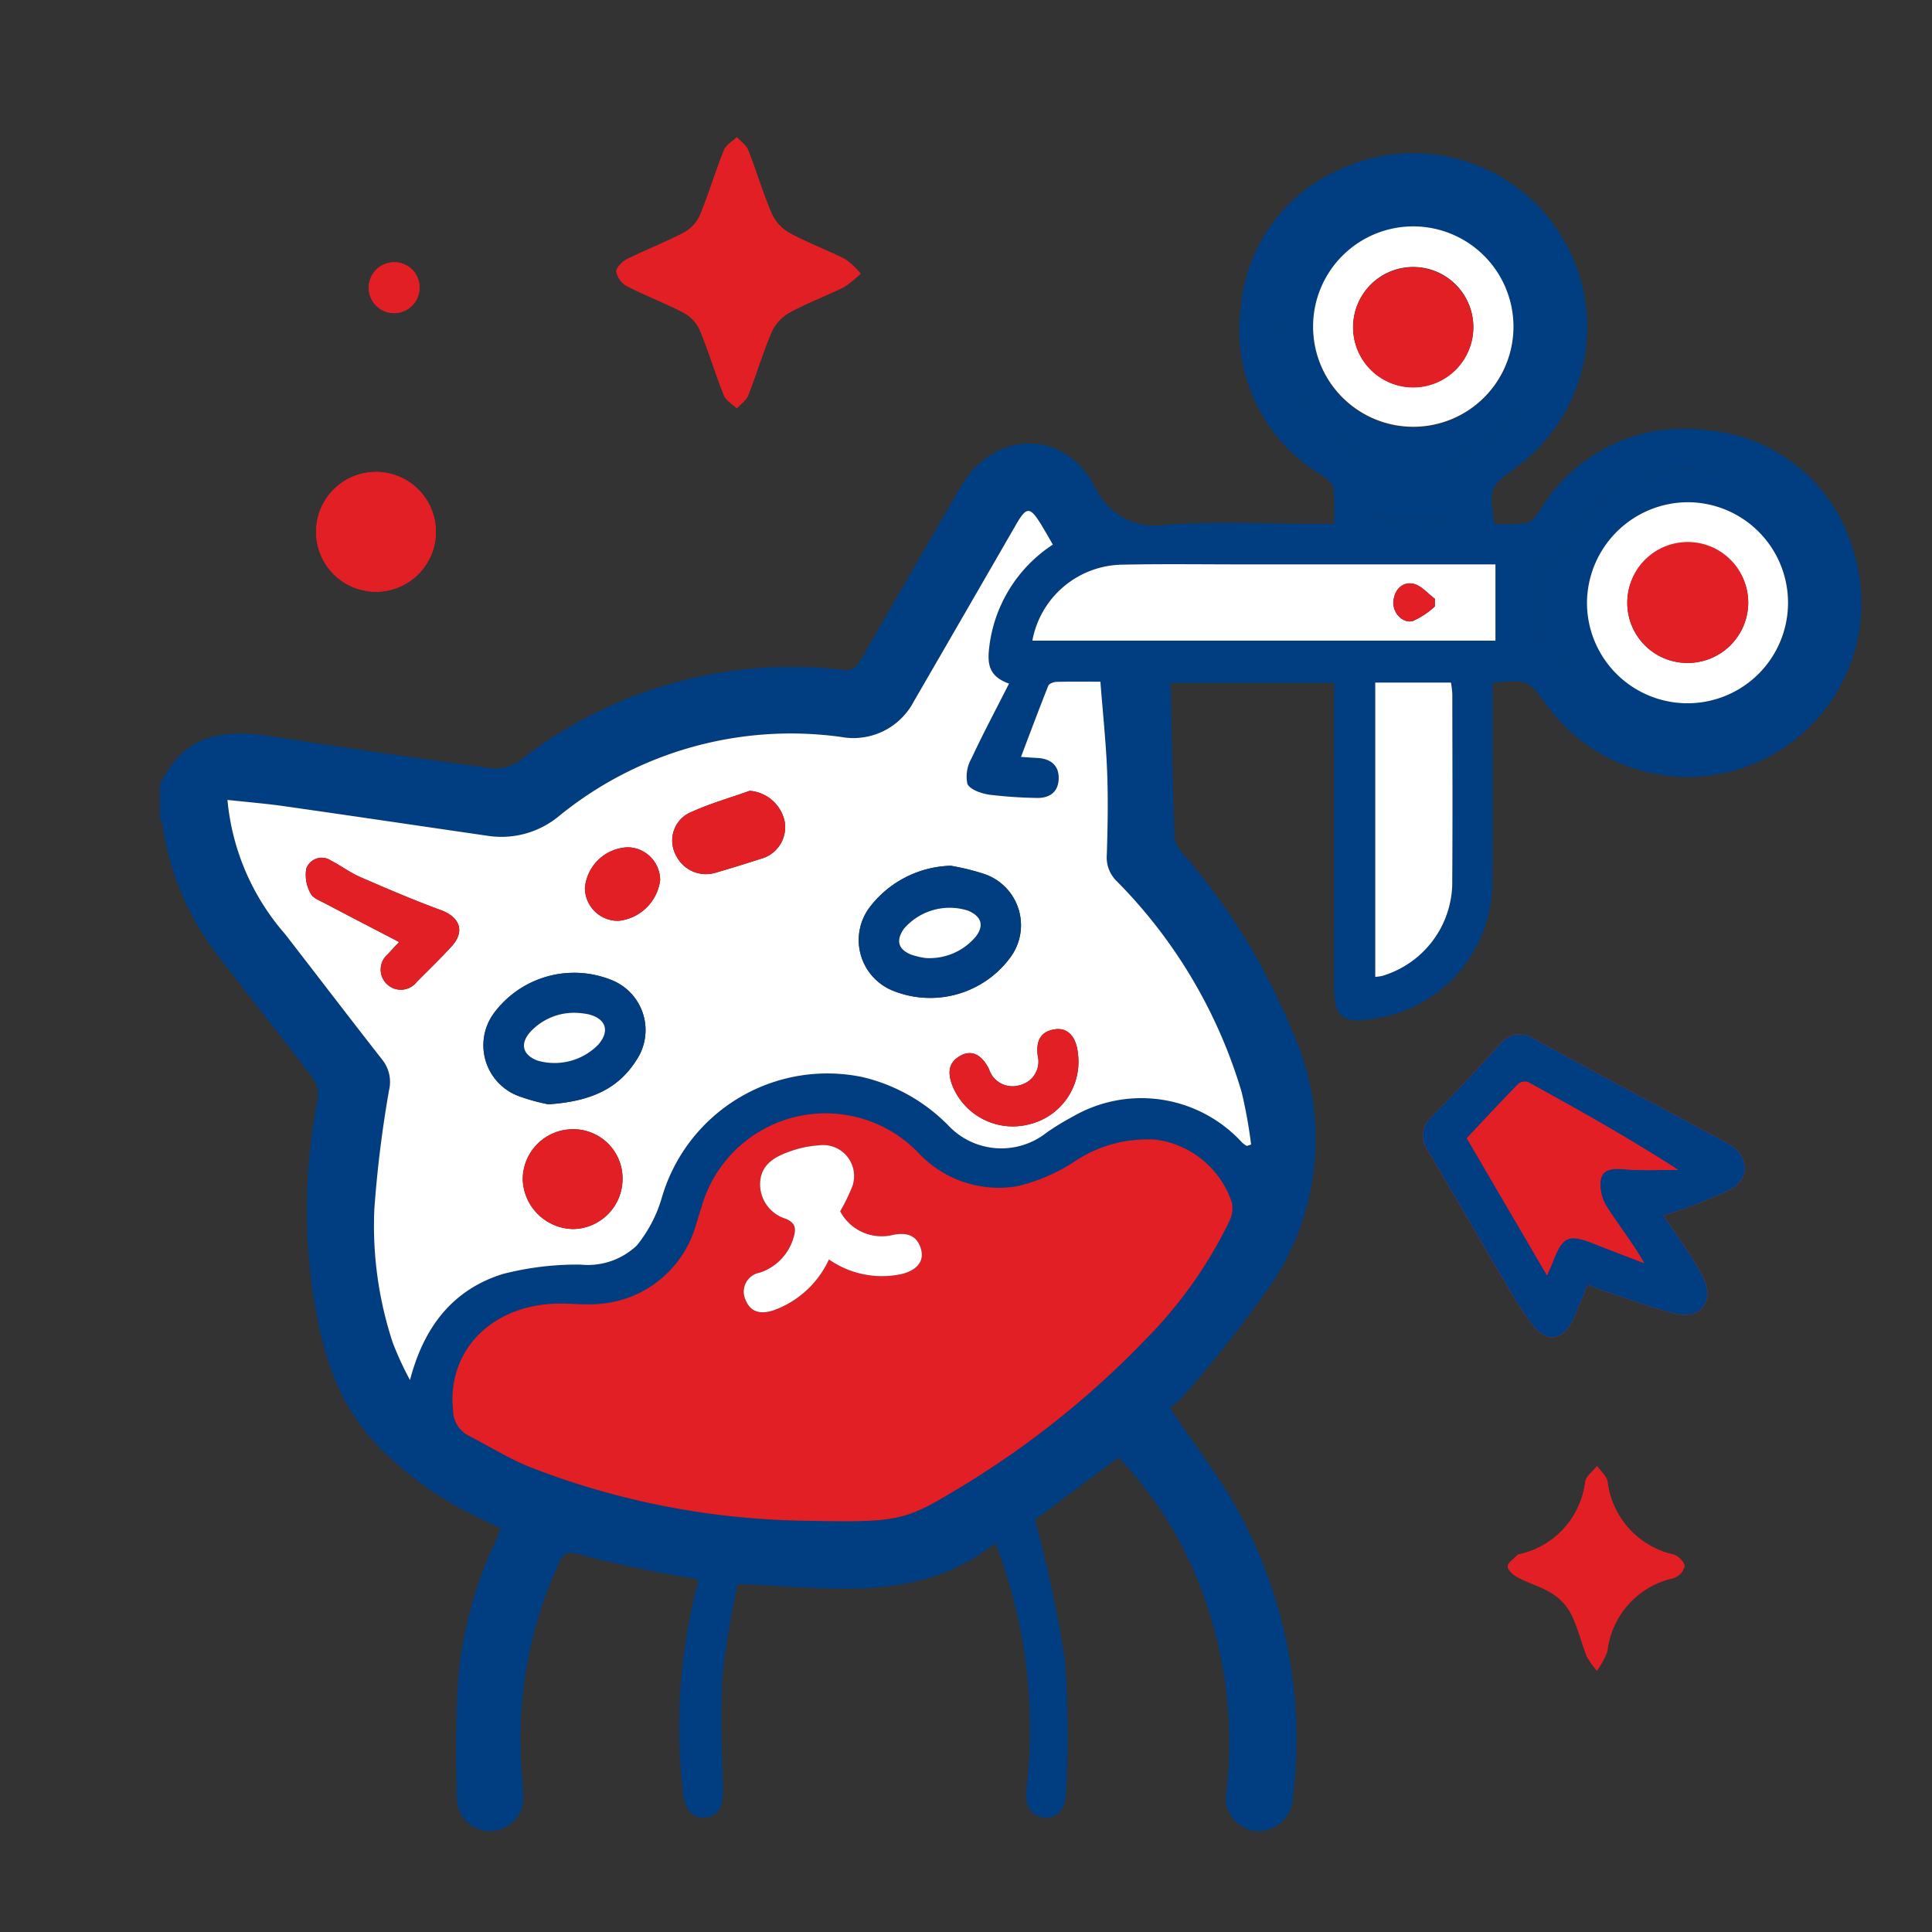 <svg id="Layer_1" data-name="Layer 1" xmlns="http://www.w3.org/2000/svg" viewBox="0 0 100 100"><rect x="0" y="0" width="100" height="100" fill="#333333" stroke="none"/><defs><style>.cls-1{fill:#e21f25;}.cls-2{fill:#013e81;}.cls-3{fill:#fff;}</style></defs><path class="cls-1" d="M86.094,62.918a25.045,25.045,0,0,0,3.491-1.354c1.067-.603.921-1.805-.156-2.385-3.324-1.791-6.661-3.56-9.97-5.379a1.327,1.327,0,0,0-1.88.31c-1.134,1.253-2.298,2.48-3.478,3.69a1.294,1.294,0,0,0-.185,1.773c1.37,2.316,2.711,4.649,4.076,6.967A22.484,22.484,0,0,0,79.244,68.49c.782,1.06,1.67.953,2.204-.238.252-.563.478-1.138.733-1.749.372.142.659.265.956.361,1.222.395,2.429.867,3.677,1.148,1.196.269,1.89-.641,1.403-1.762a12.234,12.234,0,0,0-1.001-1.698C86.833,63.96,86.418,63.388,86.094,62.918ZM44.546,14.163a4.4,4.4,0,0,0-.809-.753c-.947-.471-1.945-.844-2.872-1.348a2.225,2.225,0,0,1-.922-1.001c-.461-1.075-.793-2.205-1.222-3.296-.102-.258-.385-.444-.585-.663-.227.221-.556.402-.664.671-.445,1.114-.789,2.27-1.248,3.378a1.915,1.915,0,0,1-.823.887c-.961.504-1.98.895-2.952,1.38-.245.122-.564.446-.547.653a1.105,1.105,0,0,0,.551.74c.966.494,1.989.88,2.949,1.385a1.918,1.918,0,0,1,.821.89c.459,1.108.802,2.264,1.248,3.378.107.269.437.448.665.669.2-.219.483-.406.584-.664.429-1.09.76-2.221,1.222-3.296a2.228,2.228,0,0,1,.924-.997c.901-.492,1.872-.855,2.796-1.307A5.767,5.767,0,0,0,44.546,14.163ZM82.656,86.473a4.419,4.419,0,0,0,.538-.996,4.375,4.375,0,0,1,3.408-3.789.909.909,0,0,0,.591-.606c.011-.201-.323-.548-.565-.614a4.422,4.422,0,0,1-3.425-3.781c-.052-.29-.353-.535-.538-.801-.211.268-.556.51-.613.807a4.384,4.384,0,0,1-3.44,3.763.157.157,0,0,0-.076.039c-.18.197-.506.405-.495.592.012.203.308.447.536.566.582.303,1.234.485,1.781.835a2.814,2.814,0,0,1,.975,1.069c.338.687.518,1.451.795,2.17A4.508,4.508,0,0,0,82.656,86.473ZM19.419,30.628a3.1,3.1,0,1,0-3.056-3.17A3.1,3.1,0,0,0,19.419,30.628ZM20.419,13.576a1.315,1.315,0,1,0,1.296,1.317A1.286,1.286,0,0,0,20.419,13.576Z"/><path class="cls-2" d="M8.277,40.611c1.079-2.253,2.743-2.966,5.633-2.518q5.773.895,11.563,1.677a2.219,2.219,0,0,0,1.469-.426,22.775,22.775,0,0,1,16.704-4.668c.532.057.707-.177.916-.54q2.572-4.468,5.155-8.929c1.688-2.915,5.299-3.049,6.908-.098a3.415,3.415,0,0,0,3.73,2.051c2.54-.173,5.1-.044,7.652-.044H69.047a11.438,11.438,0,0,0-.031-1.854c-.045-.261-.388-.512-.649-.688a8.74,8.74,0,0,1-4.15-8.582A8.587,8.587,0,0,1,69.509,8.701,9.004,9.004,0,0,1,78.46,24.208c-1.377,1.004-1.377,1.004-1.124,2.902a9.272,9.272,0,0,0,1.678-.031c.262-.049.509-.392.685-.655a8.693,8.693,0,0,1,8.66-4.154,8.598,8.598,0,0,1,7.546,6.156A9.001,9.001,0,0,1,80.079,36.524c-.972-1.335-.972-1.335-2.829-1.183,0,.289,0,.59,0,.891-0,3.096.019,6.193-.006,9.289a7.129,7.129,0,0,1-6.193,7.213c-1.573.256-1.998-.097-1.999-1.667q-.002-7.311-0-14.622V35.351H60.586c.063,2.676.109,5.335.212,7.991a1.771,1.771,0,0,0,.517.931,33.372,33.372,0,0,1,5.582,9.117,13.474,13.474,0,0,1-1.269,13.334,70.049,70.049,0,0,1-4.414,5.582,3.382,3.382,0,0,1-.676.541c1.256,1.875,2.523,3.513,3.519,5.301a24.576,24.576,0,0,1,2.864,14.862A1.791,1.791,0,0,1,65.076,94.777a1.71,1.71,0,0,1-1.59-2.044,22.451,22.451,0,0,0-1.701-11.43,19.591,19.591,0,0,0-3.9-5.859l-4.31,3.216a72.807,72.807,0,0,1,1.54,7.202,51.839,51.839,0,0,1,.063,6.943c-.018.898-.546,1.356-1.183,1.271-.655-.088-.953-.613-.862-1.514a26.582,26.582,0,0,0-1.615-12.688c-4.014,3.183-8.639,2.276-13.331,2.121a43.116,43.116,0,0,0-.78,4.608c-.13,1.965-.041,3.948.013,5.922.025.912-.188,1.43-.835,1.541-.674.116-1.13-.336-1.237-1.311a29.462,29.462,0,0,1,.709-10.578c.028-.11.052-.221.099-.423-.881-.159-1.748-.295-2.605-.476-1.204-.254-2.413-.498-3.595-.834-.575-.164-.809-.018-1.04.493a21.832,21.832,0,0,0-1.961,9.938c.023.63.087,1.259.115,1.889a1.738,1.738,0,0,1-1.549,2.006,1.699,1.699,0,0,1-1.87-1.711,62.415,62.415,0,0,1,.078-6.343,21.119,21.119,0,0,1,2.022-7.156,4.64,4.64,0,0,0,.149-.458c-.456-.222-.887-.428-1.315-.642a17.599,17.599,0,0,1-5.234-3.844C17.365,72.441,16.626,69.76,16.201,66.949A29.751,29.751,0,0,1,16.449,56.857a1.532,1.532,0,0,0-.28-1.078c-1.591-2.102-3.247-4.155-4.839-6.256a14.263,14.263,0,0,1-2.913-6.792,2.032,2.032,0,0,0-.14-.399ZM54.495,28.188c-.228-.392-.407-.715-.601-1.029-.586-.951-.759-.951-1.31.001q-2.646,4.574-5.289,9.15a3.524,3.524,0,0,1-3.762,1.833,18.991,18.991,0,0,0-14.57,4.071,4.67,4.67,0,0,1-3.757,1.041c-3.486-.506-6.97-1.025-10.458-1.522-.97-.138-1.948-.218-2.976-.33a12.243,12.243,0,0,0,2.973,6.931c1.685,2.174,3.353,4.361,5.049,6.527a1.839,1.839,0,0,1,.34,1.576,61.027,61.027,0,0,0-.758,6.126,19.324,19.324,0,0,0,.957,6.947,16.719,16.719,0,0,0,.887,1.92c.715-2.743,2.202-4.667,4.786-5.484a15.355,15.355,0,0,1,4.053-.491,3.674,3.674,0,0,0,2.908-.998A7.07,7.07,0,0,0,34.23,62.08a8.924,8.924,0,0,1,10.413-6.33,9.178,9.178,0,0,1,4.433,2.496,3.769,3.769,0,0,0,5.086.385,13.638,13.638,0,0,1,1.391-.85,7.066,7.066,0,0,1,8.731,1.352,1.445,1.445,0,0,0,.245.182l.227-.073a24.977,24.977,0,0,0-.491-2.719,26.011,26.011,0,0,0-6.458-10.906,1.71,1.71,0,0,1-.52-1.366c.044-1.432.073-2.868.017-4.3-.06-1.535-.225-3.067-.349-4.665-.856,0-1.567-.011-2.277.009-.146.004-.376.09-.419.198-.483,1.207-.936,2.427-1.414,3.686.33.021.586.041.842.054.672.033,1.12.365,1.11,1.05-.011.737-.495,1.055-1.209,1.018a23.192,23.192,0,0,1-2.4-.169c-.41-.064-.992-.266-1.119-.565a1.887,1.887,0,0,1,.215-1.314c.599-1.285,1.267-2.538,1.942-3.869-1.076-.373-1.123-1.072-1.025-1.879A7.364,7.364,0,0,1,54.495,28.188ZM41.745,78.712c4.676.093,5.069.016,7.697-1.571a46.821,46.821,0,0,0,9.866-7.827,22.844,22.844,0,0,0,4.306-6.068,1.561,1.561,0,0,0,.157-.966A4.809,4.809,0,0,0,59.839,58.991,6.755,6.755,0,0,0,55.542,60.172a9.288,9.288,0,0,1-2.88,1.225,5.691,5.691,0,0,1-5.15-1.752A6.673,6.673,0,0,0,36.294,62.537c-.097.299-.187.601-.282.9a5.639,5.639,0,0,1-5.106,4.062c-.711.052-1.431-.046-2.145-.022-3.372.111-5.635,2.486-5.309,5.527a1.482,1.482,0,0,0,.806,1.307c1.019.518,1.995,1.133,3.045,1.573A40.63,40.63,0,0,0,41.745,78.712Zm35.659-49.499H76.317q-5.975,0-11.95 0c-2.092 0-4.184-.031-6.275.014a4.806,4.806,0,0,0-4.658,3.934H77.404Zm2.128,3.953c1.088.127,1.088.127,1.682,1.252A6.938,6.938,0,0,0,94.291,31.164a6.986,6.986,0,0,0-5.211-6.68A6.854,6.854,0,0,0,81.238,27.979c-.381.749-.805,1.292-1.706,1.289Zm-4.503-8.6-.079-.281A6.764,6.764,0,0,1,76.191,23.179a6.932,6.932,0,1,0-6.093-.005c.408.213.676.688,1.023,1.028.142.14.317.344.481.348C72.744,24.58,73.887,24.566,75.029,24.566ZM71.183,50.565a2.923,2.923,0,0,0,.376-.056,5.07,5.07,0,0,0,3.609-4.981c.023-3.205.007-6.409.003-9.614a4.862,4.862,0,0,0-.07-.583H71.183Zm.001-23.834c.807.572,3.619.466,3.947,0Z"/><path class="cls-2" d="M86.094,62.918c.324.47.739,1.042,1.122,1.635a12.234,12.234,0,0,1,1.001,1.698c.487,1.121-.207,2.031-1.403,1.762-1.249-.281-2.455-.753-3.677-1.148-.296-.096-.584-.219-.956-.361-.255.611-.481,1.186-.733,1.749-.534,1.191-1.422,1.298-2.204.238a22.484,22.484,0,0,1-1.251-1.951c-1.365-2.319-2.706-4.651-4.076-6.967a1.294,1.294,0,0,1,.185-1.773c1.18-1.21,2.345-2.437,3.478-3.69a1.327,1.327,0,0,1,1.88-.31c3.309,1.819,6.645,3.588,9.97,5.379,1.078.58,1.223,1.782.156,2.385A25.045,25.045,0,0,1,86.094,62.918Zm-6.022,3.092c.135-.31.21-.464.271-.624.545-1.423.824-1.544,2.231-.985.838.333,1.682.652,2.524.977-.588-1.053-1.315-1.94-1.919-2.904a2.072,2.072,0,0,1-.318-1.46c.171-.613.818-.524,1.392-.482.863.063,1.734.017,2.601.017-2.577-1.66-5.164-3.109-7.763-4.538a.555.555,0,0,0-.509.1c-.896.917-1.767,1.857-2.659,2.804Z"/><path class="cls-1" d="M44.546,14.163a5.767,5.767,0,0,1-.882.706c-.924.452-1.895.815-2.796,1.307a2.228,2.228,0,0,0-.924.997c-.461,1.075-.793,2.206-1.222,3.296-.102.258-.385.444-.584.664-.228-.221-.557-.4-.665-.669-.446-1.114-.789-2.27-1.248-3.378a1.918,1.918,0,0,0-.821-.89c-.96-.505-1.983-.89-2.949-1.385a1.105,1.105,0,0,1-.551-.74c-.016-.207.302-.531.547-.653.971-.486,1.991-.877,2.952-1.38a1.915,1.915,0,0,0,.823-.887c.459-1.108.802-2.264,1.248-3.378.108-.269.437-.45.664-.671.2.219.483.405.585.663.429,1.09.761,2.22,1.222,3.296a2.225,2.225,0,0,0,.922,1.001c.927.504,1.925.877,2.872,1.348A4.4,4.4,0,0,1,44.546,14.163Z"/><path class="cls-1" d="M82.656,86.473a4.508,4.508,0,0,1-.527-.747c-.277-.72-.457-1.483-.795-2.17a2.814,2.814,0,0,0-.975-1.069c-.547-.35-1.2-.532-1.781-.835-.228-.119-.524-.363-.536-.566-.011-.187.315-.395.495-.592a.157.157,0,0,1,.076-.039,4.384,4.384,0,0,0,3.44-3.763c.056-.297.401-.54.613-.807.186.266.486.511.538.801a4.422,4.422,0,0,0,3.425,3.781c.241.066.575.413.565.614a.909.909,0,0,1-.591.606,4.375,4.375,0,0,0-3.408,3.789A4.419,4.419,0,0,1,82.656,86.473Z"/><path class="cls-1" d="M19.419,30.628a3.1,3.1,0,1,1,3.142-3.082A3.104,3.104,0,0,1,19.419,30.628Z"/><path class="cls-1" d="M20.419,13.576a1.315,1.315,0,1,1-.088,2.628,1.315,1.315,0,0,1,.088-2.628Z"/><path class="cls-3" d="M54.495,28.188a7.364,7.364,0,0,0-3.293,5.316c-.098.807-.051,1.506,1.025,1.879-.675,1.331-1.343,2.583-1.942,3.869a1.887,1.887,0,0,0-.215,1.314c.128.3.71.501,1.119.565a23.192,23.192,0,0,0,2.4.169c.714.037,1.198-.281,1.209-1.018.01-.685-.438-1.017-1.11-1.05-.256-.013-.512-.033-.842-.054.478-1.259.932-2.478,1.414-3.686.043-.107.273-.193.419-.198.71-.02,1.421-.009,2.277-.009.124,1.598.289,3.129.349,4.665.056,1.431.027,2.867-.017,4.3a1.71,1.71,0,0,0,.52,1.366,26.011,26.011,0,0,1,6.458,10.906,24.977,24.977,0,0,1,.491,2.719l-.227.073a1.445,1.445,0,0,1-.245-.182,7.066,7.066,0,0,0-8.731-1.352,13.638,13.638,0,0,0-1.391.85,3.769,3.769,0,0,1-5.086-.385,9.178,9.178,0,0,0-4.433-2.496A8.924,8.924,0,0,0,34.23,62.08,7.07,7.07,0,0,1,32.968,64.458a3.674,3.674,0,0,1-2.908.998,15.355,15.355,0,0,0-4.053.491c-2.585.817-4.071,2.741-4.786,5.484a16.719,16.719,0,0,1-.887-1.92,19.324,19.324,0,0,1-.957-6.947,61.027,61.027,0,0,1,.758-6.126,1.839,1.839,0,0,0-.34-1.576c-1.696-2.166-3.365-4.353-5.049-6.527a12.243,12.243,0,0,1-2.973-6.931c1.028.112,2.006.191,2.976.33,3.487.497,6.972,1.016,10.458,1.522a4.67,4.67,0,0,0,3.757-1.041,18.991,18.991,0,0,1,14.57-4.071,3.524,3.524,0,0,0,3.762-1.833q2.65-4.572,5.289-9.15c.551-.952.725-.952,1.31-.001C54.088,27.474,54.267,27.797,54.495,28.188ZM49.213,44.811a5.464,5.464,0,0,0-4.232,2.194,2.826,2.826,0,0,0,1.117,4.223,5.15,5.15,0,0,0,6.201-1.678,2.797,2.797,0,0,0-1.354-4.312A12.167,12.167,0,0,0,49.213,44.811ZM28.383,57.158c2.005-.134,3.552-.697,4.545-2.268a2.788,2.788,0,0,0-1.196-4.131,5.172,5.172,0,0,0-6.193,1.717,2.809,2.809,0,0,0,1.249,4.236A9.942,9.942,0,0,0,28.383,57.158Zm-7.722-8.399c-.205.219-.397.422-.586.628A1.043,1.043,0,1,0,21.574,50.82c.604-.609,1.224-1.203,1.801-1.837.707-.776.431-1.514-.56-1.877-1.414-.519-2.801-1.114-4.183-1.716-.52-.226-.982-.582-1.491-.84a.851.851,0,0,0-1.289.413,1.941,1.941,0,0,0,.228,1.284c.114.241.488.375.764.522C18.099,47.432,19.36,48.082,20.661,48.76ZM32.223,61.039a2.546,2.546,0,0,0-2.531-2.59,2.598,2.598,0,0,0-2.635,2.596,2.656,2.656,0,0,0,2.597,2.57A2.598,2.598,0,0,0,32.223,61.039ZM53.715,54.653a1.255,1.255,0,0,1-.942,1.518A1.272,1.272,0,0,1,51.192,55.34c-.384-.77-.911-1.014-1.487-.692-.665.372-.643.948-.399,1.564a3.371,3.371,0,0,0,3.927,1.991A3.331,3.331,0,0,0,55.796,54.548c-.083-.873-.517-1.366-1.178-1.274C53.817,53.385,53.617,53.931,53.715,54.653ZM38.803,40.932c-1.067.385-2.171.692-3.19,1.178a1.598,1.598,0,0,0-.618,2.172,1.718,1.718,0,0,0,2.022.896c.794-.23,1.584-.476,2.371-.729a1.696,1.696,0,0,0,1.23-1.913A2.01,2.01,0,0,0,38.803,40.932Zm-8.527,5.01a1.704,1.704,0,0,0,1.753,1.719,2.43,2.43,0,0,0,2.14-2.1,1.703,1.703,0,0,0-1.68-1.705A2.313,2.313,0,0,0,30.276,45.942Z"/><path class="cls-1" d="M41.745,78.712A40.63,40.63,0,0,1,27.303,75.884c-1.05-.441-2.026-1.055-3.045-1.573a1.482,1.482,0,0,1-.806-1.307c-.326-3.042,1.936-5.416,5.309-5.527.714-.024,1.434.074,2.145.022a5.639,5.639,0,0,0,5.106-4.062c.095-.3.185-.601.282-.9a6.673,6.673,0,0,1,11.218-2.892,5.691,5.691,0,0,0,5.15,1.752,9.288,9.288,0,0,0,2.88-1.225A6.755,6.755,0,0,1,59.839,58.991a4.809,4.809,0,0,1,3.932,3.289,1.561,1.561,0,0,1-.157.966,22.844,22.844,0,0,1-4.306,6.068,46.821,46.821,0,0,1-9.866,7.827C46.814,78.728,46.42,78.806,41.745,78.712Zm1.162-13.523a4.797,4.797,0,0,0,3.759.756c.802-.198,1.192-.669,1-1.308-.213-.712-.739-.85-1.426-.724a2.433,2.433,0,0,1-2.753-1.215,9.747,9.747,0,0,0,.571-1.15A1.603,1.603,0,0,0,42.362,59.287a5.317,5.317,0,0,0-1.423.293c-.773.27-1.523.639-1.593,1.596a1.868,1.868,0,0,0,1.325,1.908c.514.215.538.521.411.945a2.69,2.69,0,0,1-1.768,1.848.998.998,0,0,0-.722,1.408c.269.683.847.754,1.506.516A5.017,5.017,0,0,0,42.906,65.189Z"/><path class="cls-3" d="M77.404,29.213v3.948H53.434a4.806,4.806,0,0,1,4.658-3.934c2.091-.044,4.184-.013,6.275-.014q5.975-.001,11.95-0ZM74.267,31.389l.001-.398c-.375-.273-.72-.704-1.131-.779-.563-.103-.96.312-1.016.918-.052.563.466,1.152,1.002,1.015A4.15,4.15,0,0,0,74.267,31.389Z"/><path class="cls-2" d="M79.532,33.166V29.268c.901.003,1.325-.54,1.706-1.289a6.854,6.854,0,0,1,7.843-3.495,6.928,6.928,0,0,1-.099,13.448,6.898,6.898,0,0,1-7.768-3.515C80.62,33.292,80.62,33.292,79.532,33.166ZM87.367,25.995A5.203,5.203,0,1,0,92.564,31.192,5.242,5.242,0,0,0,87.367,25.995Z"/><path class="cls-2" d="M75.029,24.566c-1.142,0-2.285.014-3.426-.016-.165-.004-.339-.209-.481-.348-.346-.34-.615-.814-1.023-1.028a6.936,6.936,0,1,1,6.093.005,6.764,6.764,0,0,0-1.242,1.105Zm3.308-7.627A5.187,5.187,0,1,0,73.16,22.133,5.188,5.188,0,0,0,78.337,16.938Z"/><path class="cls-3" d="M71.183,50.565V35.33h3.918a4.862,4.862,0,0,1,.07.583c.004,3.205.02,6.409-.003,9.614a5.07,5.07,0,0,1-3.609,4.981A2.923,2.923,0,0,1,71.183,50.565Z"/><path class="cls-2" d="M71.185,26.73h3.947C74.803,27.197,71.992,27.303,71.185,26.73Z"/><path class="cls-1" d="M80.072,66.009l-4.15-7.095c.892-.947,1.764-1.888,2.659-2.804a.555.555,0,0,1,.509-.1c2.599,1.428,5.186,2.877,7.763,4.538-.868,0-1.738.047-2.601-.017-.573-.042-1.221-.131-1.392.482a2.072,2.072,0,0,0,.318,1.46c.604.964,1.331,1.851,1.919,2.904-.841-.325-1.685-.644-2.524-.977-1.406-.559-1.686-.438-2.231.985C80.282,65.545,80.207,65.699,80.072,66.009Z"/><path class="cls-2" d="M49.213,44.811a12.167,12.167,0,0,1,1.732.426,2.797,2.797,0,0,1,1.354,4.312,5.15,5.15,0,0,1-6.201,1.678A2.826,2.826,0,0,1,44.981,47.005,5.464,5.464,0,0,1,49.213,44.811Zm-1.304,4.776a3.124,3.124,0,0,0,2.581-1.09c.463-.58.316-1.051-.363-1.355a3.124,3.124,0,0,0-3.33.918c-.435.604-.319,1.077.367,1.352A4.026,4.026,0,0,0,47.909,49.587Z"/><path class="cls-2" d="M28.383,57.158a9.942,9.942,0,0,1-1.595-.446,2.809,2.809,0,0,1-1.249-4.236,5.172,5.172,0,0,1,6.193-1.717,2.788,2.788,0,0,1,1.196,4.131C31.935,56.461,30.388,57.024,28.383,57.158Zm1.496-4.731A3.076,3.076,0,0,0,27.429,53.435c-.528.616-.363,1.173.391,1.46a3.17,3.17,0,0,0,3.139-.817c.616-.7.418-1.345-.493-1.576A4.06,4.06,0,0,0,29.879,52.427Z"/><path class="cls-1" d="M20.661,48.76c-1.301-.677-2.562-1.328-3.816-1.991-.276-.146-.65-.28-.764-.522a1.941,1.941,0,0,1-.228-1.284.851.851,0,0,1,1.289-.413c.508.258.971.614,1.491.84,1.382.601,2.769,1.197,4.183,1.716.99.363,1.267,1.101.56,1.877-.577.633-1.197,1.228-1.801,1.837a1.043,1.043,0,1,1-1.5-1.432C20.264,49.181,20.456,48.978,20.661,48.76Z"/><path class="cls-1" d="M32.223,61.039a2.598,2.598,0,0,1-2.57,2.576,2.656,2.656,0,0,1-2.597-2.57,2.598,2.598,0,0,1,2.635-2.596A2.546,2.546,0,0,1,32.223,61.039Z"/><path class="cls-1" d="M53.714,54.653c-.097-.722.103-1.268.904-1.379.66-.091,1.094.402,1.178,1.274a3.331,3.331,0,0,1-2.563,3.655,3.371,3.371,0,0,1-3.927-1.991c-.244-.615-.266-1.192.399-1.564.576-.322,1.103-.078,1.487.692a1.272,1.272,0,0,0,1.581.831A1.254,1.254,0,0,0,53.714,54.653Z"/><path class="cls-1" d="M38.803,40.932a2.01,2.01,0,0,1,1.815,1.603,1.696,1.696,0,0,1-1.23,1.913c-.787.253-1.577.499-2.371.729a1.718,1.718,0,0,1-2.022-.896,1.598,1.598,0,0,1,.618-2.172C36.632,41.623,37.736,41.316,38.803,40.932Z"/><path class="cls-1" d="M30.276,45.942a2.313,2.313,0,0,1,2.213-2.086,1.703,1.703,0,0,1,1.68,1.705,2.43,2.43,0,0,1-2.14,2.1A1.704,1.704,0,0,1,30.276,45.942Z"/><path class="cls-3" d="M42.906,65.189a5.017,5.017,0,0,1-2.808,2.611c-.659.238-1.237.167-1.506-.516a.998.998,0,0,1,.722-1.408,2.69,2.69,0,0,0,1.768-1.848c.127-.424.103-.729-.411-.945a1.868,1.868,0,0,1-1.325-1.908c.07-.957.82-1.326,1.593-1.596a5.317,5.317,0,0,1,1.423-.293,1.603,1.603,0,0,1,1.696,2.262,9.747,9.747,0,0,1-.571,1.15,2.433,2.433,0,0,0,2.753,1.215c.687-.126,1.213.012,1.426.724.192.639-.198,1.11-1,1.308A4.797,4.797,0,0,1,42.906,65.189Z"/><path class="cls-1" d="M74.267,31.389a4.15,4.15,0,0,1-1.143.756c-.536.137-1.054-.452-1.002-1.015.056-.606.453-1.021,1.016-.918.411.075.757.506,1.131.779Z"/><path class="cls-3" d="M87.367,25.995a5.203,5.203,0,1,1-5.225,5.169A5.242,5.242,0,0,1,87.367,25.995Zm-.04,8.319a3.138,3.138,0,0,0,3.161-3.067,3.13,3.13,0,1,0-6.26-.052A3.112,3.112,0,0,0,87.327,34.314Z"/><path class="cls-3" d="M78.337,16.938a5.186,5.186,0,1,1-5.15-5.22A5.193,5.193,0,0,1,78.337,16.938Zm-2.077-.005a3.112,3.112,0,1,0-3.097,3.108A3.116,3.116,0,0,0,76.26,16.933Z"/><path class="cls-3" d="M47.909,49.587a4.026,4.026,0,0,1-.745-.175c-.686-.275-.802-.747-.367-1.352a3.124,3.124,0,0,1,3.33-.918c.679.304.826.775.363,1.355A3.124,3.124,0,0,1,47.909,49.587Z"/><path class="cls-3" d="M29.879,52.427a4.06,4.06,0,0,1,.587.075c.912.231,1.109.876.493,1.576a3.17,3.17,0,0,1-3.139.817c-.755-.287-.92-.844-.391-1.46A3.076,3.076,0,0,1,29.879,52.427Z"/><path class="cls-1" d="M87.327,34.314A3.112,3.112,0,0,1,84.228,31.194,3.13,3.13,0,1,1,87.327,34.314Z"/><path class="cls-1" d="M76.26,16.933a3.112,3.112,0,0,1-6.224.023,3.112,3.112,0,1,1,6.224-.023Z"/></svg>